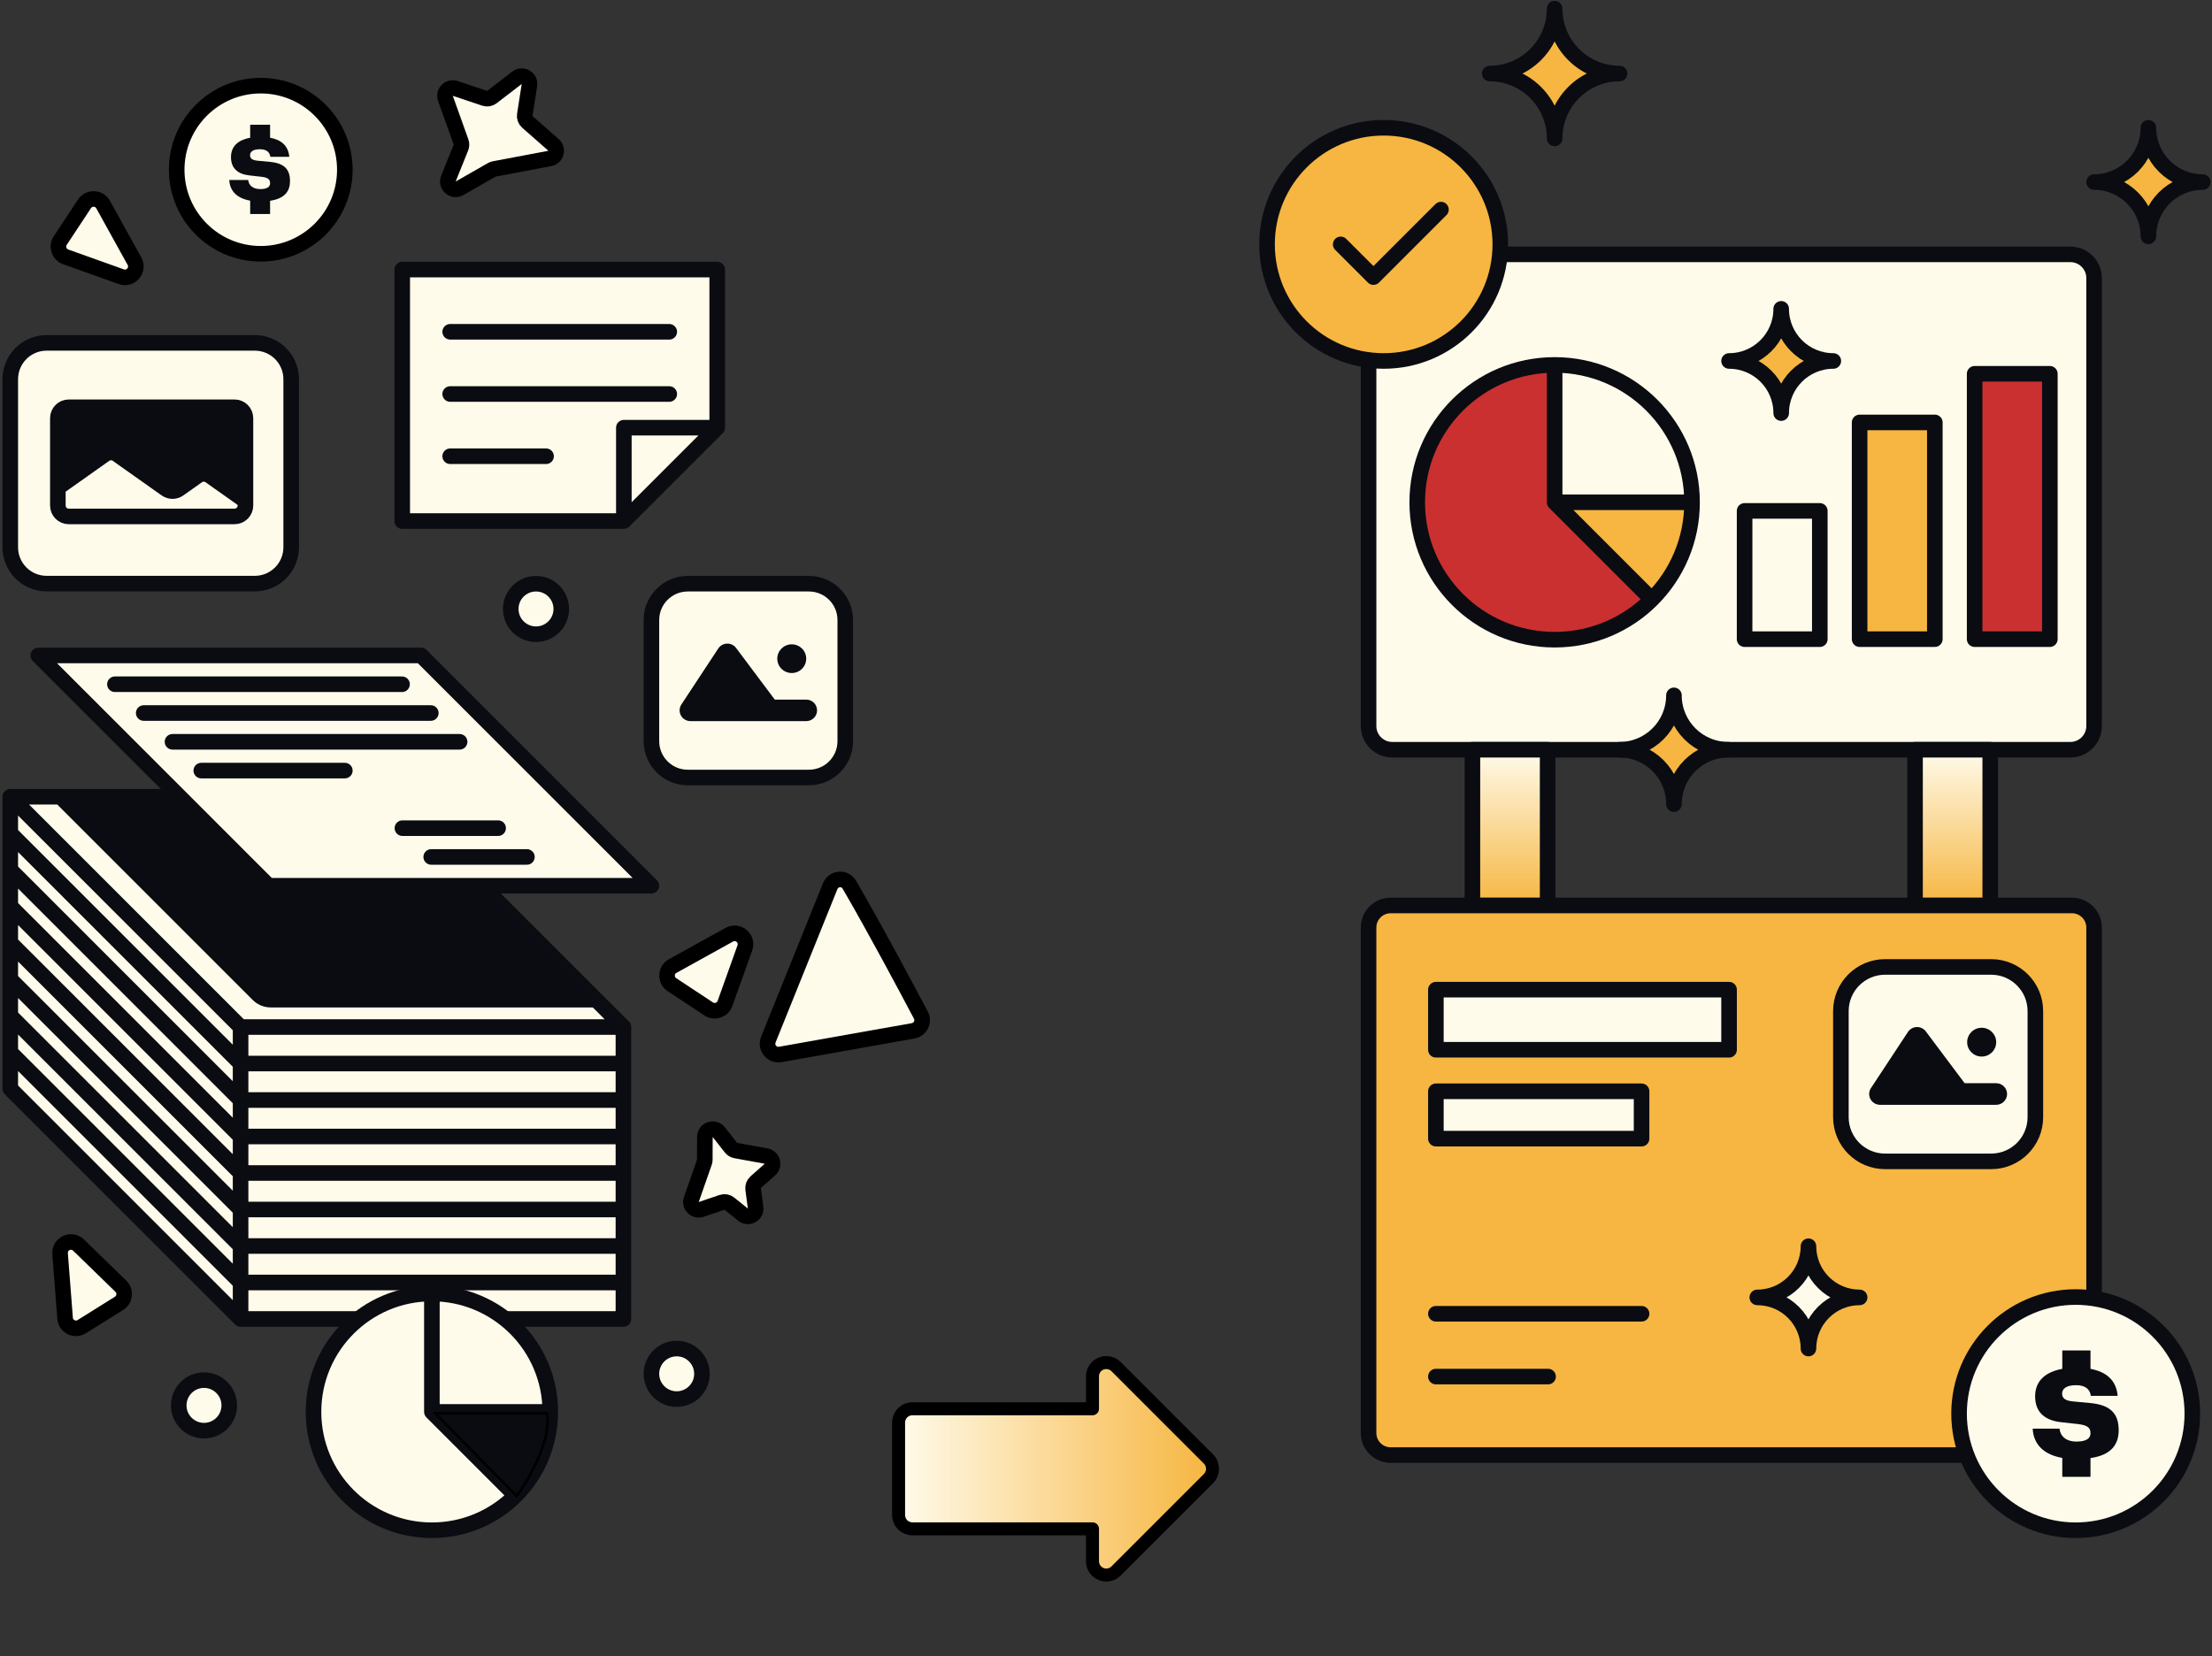 <svg width="852" height="638" viewBox="0 0 852 638" fill="none" xmlns="http://www.w3.org/2000/svg">
<rect x="0" y="0" width="852" height="638" fill="#333333" stroke="none"/>
<path d="M797.45 97.99H536.267C531.222 97.99 527.132 102.08 527.132 107.125V279.701C527.132 284.746 531.222 288.836 536.267 288.836H797.45C802.495 288.836 806.585 284.746 806.585 279.701V107.125C806.585 102.08 802.495 97.99 797.45 97.99Z" fill="#FFFBEB" stroke="#0B0C12" stroke-width="6"/>
<path d="M636.226 230.939C645.803 221.362 651.728 208.131 651.728 193.515H598.802L636.226 230.939Z" fill="#F6B641"/>
<path d="M545.878 193.514C545.878 222.744 569.572 246.44 598.802 246.44C613.418 246.44 626.649 240.517 636.226 230.938L598.802 193.514V140.59C569.572 140.59 545.878 164.284 545.878 193.514Z" fill="#CA3030"/>
<path d="M651.728 193.514C651.728 164.284 628.032 140.59 598.802 140.59M651.728 193.514C651.728 208.13 645.803 221.361 636.226 230.938M651.728 193.514H598.802M598.802 140.59C569.572 140.59 545.878 164.284 545.878 193.514C545.878 222.744 569.572 246.44 598.802 246.44C613.418 246.44 626.649 240.517 636.226 230.938M598.802 140.59V193.514M636.226 230.938L598.802 193.514" stroke="#0B0C12" stroke-width="6" stroke-linecap="round" stroke-linejoin="round"/>
<path d="M596.1 288.836H567.132V348.835H596.1V288.836Z" fill="url(#paint0_linear_2037_17475)" stroke="#0B0C12" stroke-width="6" stroke-linecap="round" stroke-linejoin="round"/>
<path d="M766.585 288.836H737.617V348.835H766.585V288.836Z" fill="url(#paint1_linear_2037_17475)" stroke="#0B0C12" stroke-width="6" stroke-linecap="round" stroke-linejoin="round"/>
<path d="M700.938 196.821H671.971V246.237H700.938V196.821Z" fill="#FFFBEB" stroke="#0B0C12" stroke-width="6" stroke-linecap="round" stroke-linejoin="round"/>
<path d="M745.242 162.739H716.274V246.234H745.242V162.739Z" fill="#F6B641" stroke="#0B0C12" stroke-width="6" stroke-linecap="round" stroke-linejoin="round"/>
<path d="M789.545 143.998H760.577V246.237H789.545V143.998Z" fill="#CA3030" stroke="#0B0C12" stroke-width="6" stroke-linecap="round" stroke-linejoin="round"/>
<path d="M798.072 348.835H535.644C530.943 348.835 527.132 352.646 527.132 357.347V552.057C527.132 556.758 530.943 560.569 535.644 560.569H798.072C802.773 560.569 806.584 556.758 806.584 552.057V357.347C806.584 352.646 802.773 348.835 798.072 348.835Z" fill="#F6B641"/>
<path d="M553.062 381.27L553.062 404.424L665.987 404.424L665.987 381.27L553.062 381.27Z" fill="#FFFBEB" stroke="#0B0C12" stroke-width="6" stroke-linecap="round" stroke-linejoin="round"/>
<path d="M553.062 420.423L553.062 438.665L632.287 438.665L632.287 420.423L553.062 420.423Z" fill="#FFFBEB" stroke="#0B0C12" stroke-width="6" stroke-linecap="round" stroke-linejoin="round"/>
<path d="M553.062 506.125H632.287M553.062 530.323H596.276" stroke="#0B0C12" stroke-width="6" stroke-linecap="round" stroke-linejoin="round"/>
<path d="M766.939 372.514H726.081C716.679 372.514 709.057 380.136 709.057 389.538V430.396C709.057 439.798 716.679 447.42 726.081 447.42H766.939C776.341 447.42 783.963 439.798 783.963 430.396V389.538C783.963 380.136 776.341 372.514 766.939 372.514Z" fill="#FFFBEB"/>
<path d="M766.939 372.514H726.081C716.679 372.514 709.057 380.136 709.057 389.538V430.396C709.057 439.798 716.679 447.42 726.081 447.42H766.939C776.341 447.42 783.963 439.798 783.963 430.396V389.538C783.963 380.136 776.341 372.514 766.939 372.514Z" stroke="#0B0C12" stroke-width="6" stroke-linecap="round" stroke-linejoin="round"/>
<path d="M738.277 395.67C739.646 395.629 740.95 396.255 741.769 397.347L756.724 417.308H768.875C771.19 417.308 773.067 419.172 773.067 421.47C773.067 423.768 771.19 425.631 768.875 425.631H724.145C722.606 425.631 721.19 424.793 720.458 423.45C719.724 422.105 719.794 420.471 720.636 419.192L734.892 397.553C735.643 396.414 736.906 395.711 738.277 395.67Z" fill="#0B0C12"/>
<path d="M763.284 407.043C766.37 407.043 768.875 404.559 768.875 401.494C768.875 398.43 766.37 395.946 763.284 395.946C760.196 395.946 757.691 398.43 757.691 401.494C757.691 404.559 760.196 407.043 763.284 407.043Z" fill="#0B0C12"/>
<path d="M798.072 348.835H535.644C530.943 348.835 527.132 352.646 527.132 357.347V552.057C527.132 556.758 530.943 560.569 535.644 560.569H798.072C802.773 560.569 806.584 556.758 806.584 552.057V357.347C806.584 352.646 802.773 348.835 798.072 348.835Z" stroke="#0B0C12" stroke-width="6"/>
<path d="M598.802 3.33C598.802 17.137 587.609 28.33 573.802 28.33C587.609 28.33 598.802 39.523 598.802 53.33C598.802 39.523 609.995 28.33 623.802 28.33C609.995 28.33 598.802 17.137 598.802 3.33Z" fill="#F6B641" stroke="#0B0C12" stroke-width="6" stroke-linejoin="round"/>
<path d="M644.755 267.883C644.755 279.455 635.374 288.836 623.802 288.836C635.374 288.836 644.755 298.217 644.755 309.79C644.755 298.217 654.136 288.836 665.708 288.836C654.136 288.836 644.755 279.455 644.755 267.883Z" fill="#F6B641" stroke="#0B0C12" stroke-width="6" stroke-linejoin="round"/>
<path d="M827.5 49.221C827.5 60.772 818.136 70.136 806.585 70.136C818.136 70.136 827.5 79.5 827.5 91.052C827.5 79.5 836.865 70.136 848.416 70.136C836.865 70.136 827.5 60.772 827.5 49.221Z" fill="#F6B641" stroke="#0B0C12" stroke-width="6" stroke-linejoin="round"/>
<path d="M686.067 118.984C686.067 130.074 677.077 139.064 665.987 139.064C677.077 139.064 686.067 148.054 686.067 159.144C686.067 148.054 695.057 139.064 706.147 139.064C695.057 139.064 686.067 130.074 686.067 118.984Z" fill="#F6B641" stroke="#0B0C12" stroke-width="6" stroke-linejoin="round"/>
<path d="M696.567 480.118C696.567 491.003 687.743 499.826 676.858 499.826C687.743 499.826 696.567 508.65 696.567 519.534C696.567 508.65 705.39 499.826 716.275 499.826C705.39 499.826 696.567 491.003 696.567 480.118Z" fill="#FFFBEB" stroke="#0B0C12" stroke-width="6" stroke-linecap="round" stroke-linejoin="round"/>
<path d="M276.248 164.767V129.642V103.852H154.928V129.642V200.725H228.797H240.29M276.248 164.767L240.29 200.725ZM276.248 164.767H240.29V200.725M173.395 175.765H191.863H210.33M173.395 151.795H191.863H228.797H239.311H257.779M173.395 127.822H191.863H228.797H239.311H257.779" fill="#FFFBEB"/>
<path d="M276.248 164.767V129.642V103.852H154.928V129.642V200.725H228.797H240.29M276.248 164.767L240.29 200.725M276.248 164.767H240.29V200.725M173.395 175.765H191.863H210.33M173.395 151.795H191.863H228.797H239.311H257.779M173.395 127.822H191.863H228.797H239.311H257.779" stroke="#0B0C12" stroke-width="6" stroke-linecap="round" stroke-linejoin="round"/>
<path d="M98.155 132.094H17.956C10.224 132.094 3.956 138.362 3.956 146.094V210.836C3.956 218.568 10.224 224.836 17.956 224.836H98.155C105.887 224.836 112.155 218.568 112.155 210.836V146.094C112.155 138.362 105.887 132.094 98.155 132.094Z" fill="#FFFBEB" stroke="#0B0C12" stroke-width="6"/>
<path d="M22.305 161.63V178.384C22.305 181.574 25.721 183.6 28.52 182.069L40.351 175.599C41.722 174.849 43.396 174.923 44.696 175.79L64.081 188.713C65.458 189.63 67.244 189.655 68.645 188.775L76.498 183.842C77.847 182.994 79.559 182.983 80.919 183.813L88.153 188.226C90.952 189.933 94.54 187.918 94.54 184.64V161.63C94.54 159.31 92.66 157.43 90.341 157.43H26.505C24.185 157.43 22.305 159.31 22.305 161.63Z" fill="#0B0C12"/>
<path d="M22.287 187.871V194.755C22.287 197.073 24.169 198.955 26.487 198.955H90.34C92.659 198.955 94.54 197.073 94.54 194.755V192.987M22.287 187.871V161.097C22.287 158.778 24.169 156.897 26.487 156.897H90.34C92.659 156.897 94.54 158.778 94.54 161.097V192.987M22.287 187.871L40.333 175.097C41.786 174.067 43.732 174.067 45.185 175.097L64.016 188.427C65.469 189.456 67.415 189.456 68.869 188.427L76.057 183.338C77.511 182.309 79.456 182.309 80.911 183.338L94.54 192.987" stroke="#0B0C12" stroke-width="6"/>
<path d="M311.572 224.87H264.908C257.176 224.87 250.908 231.138 250.908 238.87V285.534C250.908 293.266 257.176 299.534 264.908 299.534H311.572C319.304 299.534 325.572 293.266 325.572 285.534V238.87C325.572 231.138 319.304 224.87 311.572 224.87Z" fill="#FFFBEB"/>
<path d="M311.572 224.87H264.908C257.176 224.87 250.908 231.138 250.908 238.87V285.534C250.908 293.266 257.176 299.534 264.908 299.534H311.572C319.304 299.534 325.572 293.266 325.572 285.534V238.87C325.572 231.138 319.304 224.87 311.572 224.87Z" stroke="#0B0C12" stroke-width="6" stroke-linecap="round" stroke-linejoin="round"/>
<path d="M280.034 247.951C281.399 247.91 282.7 248.534 283.514 249.621L298.423 269.518H310.533C312.842 269.518 314.713 271.376 314.713 273.666C314.713 275.958 312.842 277.815 310.533 277.815H265.949C264.414 277.815 263.003 276.98 262.272 275.64C261.543 274.301 261.611 272.671 262.45 271.397L276.661 249.827C277.409 248.692 278.669 247.992 280.034 247.951Z" fill="#0B0C12"/>
<path d="M304.96 259.287C308.038 259.287 310.533 256.81 310.533 253.757C310.533 250.702 308.038 248.226 304.96 248.226C301.882 248.226 299.388 250.702 299.388 253.757C299.388 256.81 301.882 259.287 304.96 259.287Z" fill="#0B0C12"/>
<path d="M91.381 505.897H238.839V393.422L150.128 304.712H2.671V417.187L91.381 505.897Z" fill="#FFFBEB"/>
<mask id="mask0_2037_17475" style="mask-type:alpha" maskUnits="userSpaceOnUse" x="3" y="306" width="238" height="203">
<path d="M92.666 508.14H240.124V395.664L151.413 306.954H3.956V419.429L92.666 508.14Z" fill="black"/>
</mask>
<g mask="url(#mask0_2037_17475)">
<path d="M154.903 299.405H27.186C21.399 299.405 18.501 306.401 22.593 310.493L33.682 321.583L44.771 332.671L55.86 343.76L78.037 365.937L89.127 377.027L97.345 385.245C99.183 387.083 101.675 388.115 104.275 388.115H231.991C237.777 388.115 240.675 381.119 236.585 377.027L225.495 365.937L203.318 343.76L192.228 332.671L181.14 321.583L170.051 310.493L161.833 302.275C159.995 300.437 157.501 299.405 154.903 299.405Z" fill="#0B0C12"/>
</g>
<path d="M3.956 306.954H151.413L162.502 318.042L173.592 329.132L184.68 340.219L195.769 351.309L217.947 373.486L229.036 384.576L240.124 395.664M3.956 306.954V321.013M3.956 306.954L15.045 318.042L26.134 329.132L37.223 340.219L48.311 351.309L70.489 373.486L81.578 384.576L92.666 395.664M240.124 395.664H92.666M240.124 395.664V409.724M3.956 321.013V335.072M3.956 321.013L92.666 409.724M92.666 395.664V409.724M240.124 409.724V423.783M240.124 409.724H92.666M92.666 409.724V423.783M92.666 508.14H240.124V494.08M92.666 508.14L3.956 419.429V405.37M92.666 508.14V494.08M240.124 494.08V480.021M240.124 494.08H92.666M3.956 405.37V391.31M3.956 405.37L92.666 494.08M92.666 494.08V480.021M3.956 363.191L92.666 451.902M3.956 363.191V377.251M3.956 363.191V349.132M92.666 451.902H240.124M92.666 451.902V465.962M92.666 451.902V437.843M3.956 377.251V391.31M3.956 377.251L92.666 465.962M3.956 349.132V335.072M3.956 349.132L92.666 437.843M240.124 451.902V465.962M240.124 451.902V437.843M92.666 465.962V480.021M92.666 465.962H240.124M92.666 437.843V423.783M92.666 437.843H240.124M240.124 465.962V480.021M240.124 437.843V423.783M240.124 423.783H92.666M92.666 423.783L3.956 335.072M3.956 391.31L92.666 480.021M92.666 480.021H240.124" stroke="#0B0C12" stroke-width="6" stroke-linecap="round" stroke-linejoin="round"/>
<path d="M162.197 252.518H14.739L25.828 263.606L36.917 274.695L48.006 285.784L59.095 296.872L81.273 319.05L92.361 330.139L103.45 341.229H250.908L239.818 330.139L228.73 319.05L206.553 296.872L195.464 285.784L184.374 274.695L173.286 263.606L162.197 252.518Z" fill="#FFFBEB"/>
<path d="M44.26 263.606H62.693H99.557H136.421H154.854M55.349 274.695H73.781H110.646H147.511H165.942M66.438 285.784H84.871H121.734H158.599H177.031M132.823 296.872H95.959H77.526M155.001 319.05H191.866M166.09 330.139H202.955M14.739 252.518H162.197L173.286 263.606L184.374 274.695L195.464 285.784L206.553 296.872L228.73 319.05L239.818 330.139L250.908 341.229H103.45L92.361 330.139L81.273 319.05L59.095 296.872L48.006 285.784L36.917 274.695L25.828 263.606L14.739 252.518Z" stroke="#0B0C12" stroke-width="6" stroke-linecap="round" stroke-linejoin="round"/>
<path d="M260.641 539.001C266.017 539.001 270.375 534.643 270.375 529.267C270.375 523.892 266.017 519.534 260.641 519.534C255.266 519.534 250.908 523.892 250.908 529.267C250.908 534.643 255.266 539.001 260.641 539.001Z" fill="#FFFBEB" stroke="#0B0C12" stroke-width="6"/>
<path d="M78.577 551.163C83.952 551.163 88.31 546.805 88.31 541.429C88.31 536.054 83.952 531.696 78.577 531.696C73.201 531.696 68.844 536.054 68.844 541.429C68.844 546.805 73.201 551.163 78.577 551.163Z" fill="#FFFBEB" stroke="#0B0C12" stroke-width="6"/>
<path d="M206.455 244.336C211.83 244.336 216.188 239.979 216.188 234.603C216.188 229.228 211.83 224.87 206.455 224.87C201.079 224.87 196.722 229.228 196.722 234.603C196.722 239.979 201.079 244.336 206.455 244.336Z" fill="#FFFBEB" stroke="#0B0C12" stroke-width="6"/>
<circle cx="166.731" cy="543.751" r="45.218" fill="#FFFBEB"/>
<path d="M211.949 543.93C211.949 518.748 191.534 498.334 166.351 498.334M211.949 543.93C211.949 556.522 206.844 567.922 198.593 576.173M211.949 543.93H166.351M166.351 498.334C141.168 498.334 120.755 518.748 120.755 543.93C120.755 569.113 141.168 589.528 166.351 589.528C178.943 589.528 190.342 584.425 198.593 576.173M166.351 498.334V543.93M198.593 576.173L166.351 543.93" stroke="#0B0C12" stroke-width="6" stroke-linecap="round" stroke-linejoin="round"/>
<path d="M167.635 544.46H210.642C212.647 554.381 203.738 569.877 199.033 576.385L167.635 544.46Z" fill="#0B0C12" stroke="black"/>
<circle cx="100.439" cy="65.384" r="32.385" fill="#FFFBEB" stroke="black" stroke-width="6"/>
<path d="M111.705 69.76C111.705 73.457 109.88 76.498 104.032 77.34V82.44H96.358V77.293C90.65 76.311 88.451 72.942 88.311 69.339H95.609C95.796 71.304 97.294 72.848 100.242 72.848C102.908 72.848 104.032 71.959 104.032 70.603C104.032 69.433 103.61 68.45 100.897 68.123L95.937 67.562C91.399 67.047 88.966 64.66 88.966 60.543C88.966 56.145 92.007 53.853 96.358 53.057V48.051H104.032V53.057C108.289 53.853 111.05 56.098 111.424 60.403H104.125C103.891 58.625 102.675 57.502 100.101 57.502C97.434 57.502 96.311 58.484 96.311 59.794C96.311 60.824 96.873 61.666 99.072 61.9L104.032 62.368C109.412 62.883 111.705 65.175 111.705 69.76Z" fill="#0B0C12"/>
<path d="M259.099 372.172L280.903 360.102C284.291 358.227 288.196 361.545 286.892 365.191L279.235 386.606C278.317 389.171 275.238 390.198 272.965 388.696L258.818 379.351C256.186 377.613 256.339 373.7 259.099 372.172Z" fill="#FFFBEB" stroke="black" stroke-width="6"/>
<path d="M39.722 78.814L51.792 100.618C53.668 104.006 50.349 107.911 46.704 106.607L25.289 98.95C22.723 98.032 21.697 94.953 23.198 92.68L32.543 78.533C34.282 75.9 38.194 76.053 39.722 78.814Z" fill="#FFFBEB" stroke="black" stroke-width="6"/>
<path d="M25.07 507.859L23.146 483.011C22.848 479.151 27.488 476.977 30.263 479.677L46.563 495.537C48.515 497.437 48.17 500.665 45.86 502.109L31.483 511.096C28.808 512.769 25.313 511.005 25.07 507.859Z" fill="#FFFBEB" stroke="black" stroke-width="6"/>
<path d="M319.755 341.43L295.941 400.516C294.708 403.576 297.323 406.798 300.572 406.221L351.71 397.133C354.505 396.637 356.016 393.583 354.69 391.073C349.328 380.919 336.902 357.593 327.147 340.852C325.409 337.868 321.045 338.227 319.755 341.43Z" fill="#FFFBEB" stroke="black" stroke-width="6"/>
<path d="M203.917 32.807L202.13 44.244C201.972 45.258 202.343 46.283 203.114 46.96L213.214 55.835C215.091 57.485 214.246 60.572 211.791 61.037L190.337 65.093C190.009 65.155 189.694 65.271 189.404 65.437L176.992 72.54C174.522 73.953 171.657 71.456 172.718 68.817L177.538 56.835C177.812 56.154 177.827 55.396 177.579 54.705L171.576 37.918C170.733 35.559 172.981 33.267 175.356 34.063L186.679 37.863C187.627 38.181 188.67 38.006 189.463 37.397L199.124 29.966C201.272 28.314 204.335 30.13 203.917 32.807Z" fill="#FFFBEB" stroke="black" stroke-width="6"/>
<path d="M286.172 467.93L280.946 463.717C280.147 463.073 279.074 462.882 278.102 463.211L270.086 465.923C267.718 466.724 265.467 464.449 266.293 462.09L271.299 447.789C271.409 447.474 271.466 447.143 271.467 446.809L271.501 438.007C271.512 435.162 275.107 433.928 276.862 436.168L281.546 442.143C281.999 442.721 282.647 443.113 283.369 443.244L295.106 445.382C297.57 445.831 298.431 448.924 296.554 450.582L291.069 455.426C290.32 456.088 289.95 457.079 290.081 458.07L291.028 465.2C291.385 467.886 288.281 469.631 286.172 467.93Z" fill="#FFFBEB" stroke="black" stroke-width="6"/>
<path d="M532.953 139.065C557.763 139.065 577.875 118.953 577.875 94.143C577.875 69.333 557.763 49.221 532.953 49.221C508.144 49.221 488.031 69.333 488.031 94.143C488.031 118.953 508.144 139.065 532.953 139.065Z" fill="#F6B641" stroke="#0B0C12" stroke-width="6"/>
<path d="M516.403 94.142L529.014 106.752L555.022 80.744" stroke="#0B0C12" stroke-width="6" stroke-linecap="round" stroke-linejoin="round"/>
<path d="M799.5 589.529C824.31 589.529 844.422 569.416 844.422 544.607C844.422 519.797 824.31 499.685 799.5 499.685C774.69 499.685 754.578 519.797 754.578 544.607C754.578 569.416 774.69 589.529 799.5 589.529Z" fill="#FFFBEB" stroke="#0B0C12" stroke-width="6"/>
<path d="M816.058 550.998C816.058 556.23 813.475 560.535 805.197 561.727V568.946H794.335V561.661C786.255 560.27 783.142 555.502 782.943 550.402H793.275C793.54 553.183 795.66 555.369 799.832 555.369C803.607 555.369 805.197 554.111 805.197 552.19C805.197 550.534 804.6 549.144 800.759 548.68L793.739 547.886C787.315 547.157 783.87 543.779 783.87 537.951C783.87 531.725 788.175 528.48 794.335 527.354V520.268H805.197V527.354C811.224 528.48 815.131 531.659 815.66 537.752H805.329C804.998 535.235 803.276 533.646 799.633 533.646C795.858 533.646 794.269 535.037 794.269 536.891C794.269 538.348 795.063 539.54 798.176 539.872L805.197 540.534C812.813 541.262 816.058 544.507 816.058 550.998Z" fill="#0B0C12"/>
<path d="M346.112 583.669C346.112 585.079 346.672 586.431 347.669 587.427C348.666 588.424 350.017 588.985 351.427 588.985H420.795L420.793 601.476C420.793 603.626 422.091 605.564 424.076 606.386C426.061 607.21 428.347 606.754 429.867 605.234L465.483 569.619C467.557 567.544 467.559 564.178 465.483 562.102L429.869 526.488C428.349 524.968 426.061 524.514 424.075 525.336C422.089 526.159 420.795 528.097 420.795 530.246V542.739H351.427C350.017 542.739 348.666 543.3 347.669 544.296C346.672 545.293 346.112 546.645 346.112 548.055V583.669Z" fill="url(#paint2_linear_2037_17475)" stroke="black" stroke-width="5" stroke-linecap="round" stroke-linejoin="round"/>
<defs>
<linearGradient id="paint0_linear_2037_17475" x1="581.616" y1="288.836" x2="581.616" y2="348.835" gradientUnits="userSpaceOnUse">
<stop stop-color="#FFFBEB"/>
<stop offset="1" stop-color="#F6B641"/>
</linearGradient>
<linearGradient id="paint1_linear_2037_17475" x1="752.101" y1="288.836" x2="752.101" y2="348.835" gradientUnits="userSpaceOnUse">
<stop stop-color="#FFFBEB"/>
<stop offset="1" stop-color="#F6B641"/>
</linearGradient>
<linearGradient id="paint2_linear_2037_17475" x1="465.41" y1="565.861" x2="345.961" y2="565.861" gradientUnits="userSpaceOnUse">
<stop stop-color="#F6B641"/>
<stop offset="1" stop-color="#FFFBEB"/>
</linearGradient>
</defs>
</svg>

